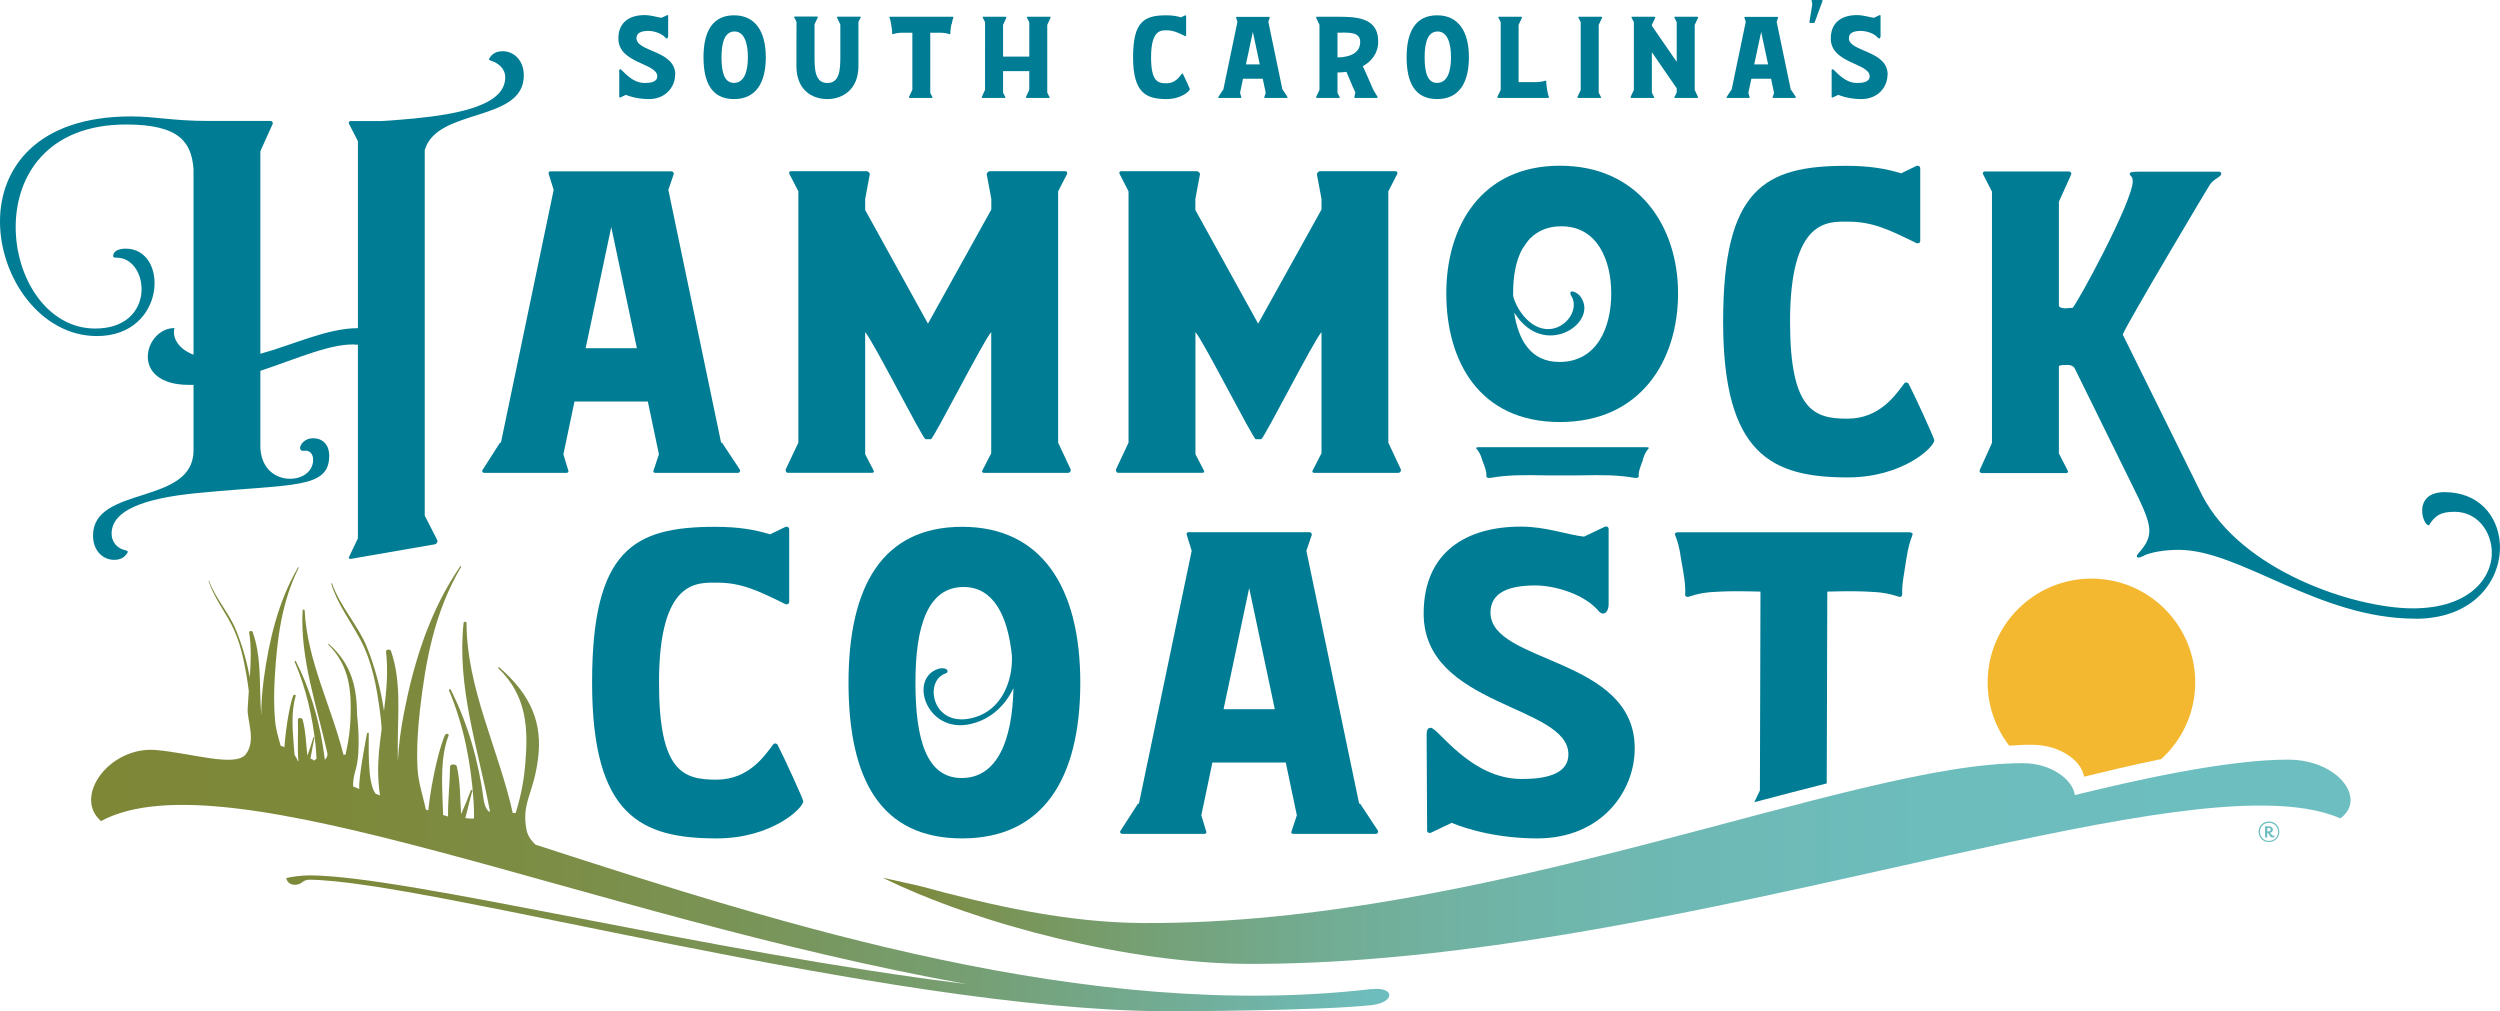 <svg xmlns="http://www.w3.org/2000/svg" xmlns:xlink="http://www.w3.org/1999/xlink" id="Layer_1" data-name="Layer 1" viewBox="0 0 259.63 105"><defs><linearGradient id="linear-gradient" x1="144.37" y1="81.9" x2="9.54" y2="81.9" gradientUnits="userSpaceOnUse"><stop offset="0" stop-color="#6dbec0"></stop><stop offset=".16" stop-color="#72ad97"></stop><stop offset=".32" stop-color="#769f74"></stop><stop offset=".49" stop-color="#799458"></stop><stop offset=".65" stop-color="#7c8d45"></stop><stop offset=".82" stop-color="#7d8839"></stop><stop offset="1" stop-color="#7e8736"></stop></linearGradient><linearGradient id="linear-gradient-2" x1="244.11" y1="89.49" x2="91.66" y2="89.49" gradientUnits="userSpaceOnUse"><stop offset="0" stop-color="#6dbec0"></stop><stop offset=".28" stop-color="#6dbdbd"></stop><stop offset=".45" stop-color="#6eb9b5"></stop><stop offset=".58" stop-color="#70b4a7"></stop><stop offset=".7" stop-color="#72ac93"></stop><stop offset=".81" stop-color="#75a178"></stop><stop offset=".91" stop-color="#799559"></stop><stop offset="1" stop-color="#7e8736"></stop></linearGradient></defs><g><g><path d="m44.11,15.55v38l1.31,2.56c.05.16-.05.36-.26.42l-8.72,1.51c-.16,0-.26-.05-.21-.16l.94-1.98v-20.1c-2.56-.26-6.21,1.41-10.13,2.71v7.78c0,4.44,5.48,4.18,5.48,1.46,0-.57-.31-.99-.89-.94-.31.05-.42-.05-.47-.26,0-.37.47-1.04,1.36-1.04.84,0,1.67.52,1.67,1.83,0,3.44-3.81,2.92-13.1,3.81-4.8.42-9.5,1.41-9.5,4.28,0,.89.63,1.57,1.46,1.72.16.05.26.1.21.21-.26.47-.68.78-1.41.78-1.2,0-2.19-.99-2.19-2.51,0-5.27,10.44-3.08,10.44-8.87v-6.79h-.47c-6.26,0-4.65-5.9-1.51-5.9-.21.73.1,2.04,1.98,2.77v-19.26c-.21-2.77-1.41-4.65-6.99-4.65-8.2,0-11.48,5.32-11.48,10.65s3.29,10.54,8.25,10.54c6.42,0,5.64-7.36,2.24-7.36-.26,0-.37-.05-.37-.16,0-.52.57-.78,1.3-.78,4.54,0,4.23,9.08-2.98,9.08-5.85,0-10.07-6.05-10.07-11.9,0-5.53,3.81-10.91,13.62-10.91,2.56,0,4.28.47,7.99.47h6.47c.21,0,.31.21.21.37l-1.25,2.77v21.04c3.44-.94,6.94-2.66,10.13-2.66V14.66l-.94-1.83c-.05-.1.05-.26.16-.26h3.24c1.04-.05,2.14-.16,3.34-.26,4.8-.47,9.5-1.41,9.5-4.28,0-.89-.68-1.46-1.46-1.72-.16-.05-.26-.1-.21-.21.26-.47.68-.78,1.41-.78,1.2,0,2.19.99,2.19,2.51,0,4.91-8.98,3.34-10.28,7.73Z" style="fill: #007c94;"></path><path d="m76.63,49.11h-8.56c-.16,0-.26-.1-.21-.21l.57-1.72-1.15-5.48h-7.62l-1.15,5.48.52,1.72c.05.1-.05.21-.21.21h-8.51c-.21,0-.31-.21-.16-.36l1.77-2.77h.1l5.48-26.26-.52-1.67c-.05-.1.05-.26.16-.26h12.63c.1,0,.21.16.21.26l-.57,1.67,5.48,26.26h.1l1.83,2.77c.1.16,0,.36-.21.36Zm-10.49-12.95l-2.66-12.58-2.66,12.58h5.32Z" style="fill: #007c94;"></path><path d="m110.93,49.11h-8.72c-.16,0-.26-.1-.21-.21l.94-1.83v-12.58c-.78.83-6,11.12-6.26,11.12h-.57c-.26,0-5.48-10.28-6.26-11.12v12.68l.89,1.72c.05.1,0,.21-.16.21h-8.77c-.16,0-.26-.21-.21-.36l1.31-2.77v-26.1l-.94-1.83c-.05-.1,0-.26.16-.26h7.88c.16,0,.37.21.31.37l-.47,2.51v1.15l6.52,11.8,6.58-11.85v-1.1l-.47-2.51c-.05-.16.16-.37.31-.37h7.88c.1,0,.21.16.16.26l-.94,1.83v26.1l1.3,2.77c.05.16-.05.36-.26.36Z" style="fill: #007c94;"></path><path d="m145.23,49.11h-8.72c-.16,0-.26-.1-.21-.21l.94-1.83v-12.58c-.78.83-6,11.12-6.26,11.12h-.57c-.26,0-5.48-10.28-6.26-11.12v12.68l.89,1.72c.05.1,0,.21-.16.21h-8.77c-.16,0-.26-.21-.21-.36l1.3-2.77v-26.1l-.94-1.83c-.05-.1,0-.26.16-.26h7.88c.16,0,.37.21.31.37l-.47,2.51v1.15l6.52,11.8,6.58-11.85v-1.1l-.47-2.51c-.05-.16.16-.37.31-.37h7.88c.1,0,.21.16.16.26l-.94,1.83v26.1l1.3,2.77c.05.16-.05.36-.26.36Z" style="fill: #007c94;"></path><path d="m150.2,30.47c0-6.94,3.6-13.26,11.8-13.26s12.27,6.32,12.27,13.26-3.86,13.36-12.27,13.36-11.8-6.37-11.8-13.36Zm20.41,17.33c-.26.68-.47,1.2-.42,1.67,0,.1-.21.21-.42.16-1.77-.31-3.24-.31-5.85-.26h-3.29c-2.61-.05-4.07-.05-5.85.26-.21.05-.42-.05-.42-.16.05-.47-.16-.99-.42-1.67-.37-1.36-.99-1.25-.42-1.36h17.49c.57.1-.05,0-.42,1.36Zm-11.69-23.07c-.31.36-.57.73-.84,1.15-.68,1.25-.94,2.87-.94,4.59v.26c.16.63.47,1.25.89,1.83,2.82,3.71,6.47.16,5.12-1.88-.1-.21-.05-.26-.05-.31.05-.26.68,0,.99.37,2.03,2.61-3.29,6.37-6.42,2.3l-.42-.57c.42,2.77,1.67,5.12,4.7,5.12,3.91,0,5.38-3.6,5.38-7.1s-1.46-6.99-5.17-6.99c-1.41,0-2.45.47-3.24,1.25Z" style="fill: #007c94;"></path><path d="m200.88,45.72c0,.73-3.29,3.86-8.98,3.86-7.88,0-12.95-2.35-12.95-16.18s4.33-16.18,12.79-16.18c2.45,0,4.18.31,5.69.78l1.62-.78c.16-.05.37.05.37.26v7.52c0,.21-.16.31-.37.26-2.77-1.36-4.54-2.24-7.1-2.24-2.04,0-6.05-.42-6.05,10.39,0,9.24,2.51,10.07,5.95,10.07s5.06-2.56,5.95-3.71c.1-.1.36-.05.42.1.68,1.3,2.66,5.64,2.66,5.85Z" style="fill: #007c94;"></path><path d="m250.84,64.25c-10.08,0-18.17-7.15-24.59-7.15-1.25,0-2.92.21-3.76.68-.47.26-.78.1-.42-.31,1.62-1.77,1.41-2.77.05-5.69l-6.68-13.57c-.21-.26-.47-.31-.68-.31-.84,0-.94.05-.94.21v8.98l.94,1.83c.05.1-.05.21-.16.21h-8.77c-.21,0-.31-.21-.21-.36l1.25-2.77v-26.1l-.94-1.83c-.05-.1.05-.26.16-.26h8.77c.21,0,.31.21.21.37l-1.25,2.77v10.81c.05.21.47.26.68.26.16,0,.42-.05.73-.05.26,0,6.26-11.01,6.26-13.15,0-.57-.31-.52-.31-.78,0-.16.31-.21.89-.21h8.35c.21,0,.26.1.26.21,0,.36-.84.52-1.25,1.25-.05.05-8.51,14.25-8.98,15.45l8.25,16.7c4.07,7.88,15.87,11.74,21.87,11.74s8.4-3.29,8.2-6.11c-.16-2.09-1.62-3.92-3.86-3.92-1.41,0-2.03.37-2.66,1.41-.68,0-1.72-3.45,1.62-3.45,3.55,0,5.53,2.45,5.74,5.27.26,3.65-2.51,7.88-8.77,7.88Z" style="fill: #007c94;"></path></g><g><path d="m83.42,83.21c0,.73-3.29,3.86-8.98,3.86-7.88,0-12.95-2.35-12.95-16.18s4.33-16.18,12.79-16.18c2.45,0,4.18.31,5.69.78l1.62-.78c.16-.05.37.05.37.26v7.52c0,.21-.16.31-.37.26-2.77-1.36-4.54-2.24-7.1-2.24-2.04,0-6.05-.42-6.05,10.39,0,9.24,2.51,10.07,5.95,10.07s5.06-2.56,5.95-3.71c.1-.1.37-.05.42.1.68,1.31,2.66,5.64,2.66,5.85Z" style="fill: #007c94;"></path><path d="m112.19,70.89c0,9.97-3.86,16.18-12.27,16.18s-11.8-6.06-11.8-16.18,3.6-16.18,11.8-16.18,12.27,6.21,12.27,16.18Zm-6.94.57c-.78,1.67-2.14,3.03-3.97,3.6-4.91,1.57-7.05-4.54-3.86-5.59.47-.16.99-.05.99.26,0,.05-.05.16-.21.21-2.35.78-1.36,5.9,3.08,4.54,2.61-.78,3.91-3.55,3.81-6.37-.42-4.18-1.93-7.15-5.01-7.15-3.76,0-5.01,4.12-5.01,9.92s1.1,9.92,4.8,9.92,5.27-3.92,5.38-9.34Z" style="fill: #007c94;"></path><path d="m142.88,86.6h-8.56c-.16,0-.26-.1-.21-.21l.57-1.72-1.15-5.48h-7.62l-1.15,5.48.52,1.72c.05.1-.05.21-.21.21h-8.51c-.21,0-.31-.21-.16-.37l1.78-2.77h.1l5.48-26.26-.52-1.67c-.05-.1.05-.26.16-.26h12.63c.1,0,.21.16.21.26l-.57,1.67,5.48,26.26h.1l1.83,2.77c.1.16,0,.37-.21.37Zm-10.49-12.95l-2.66-12.58-2.66,12.58h5.32Z" style="fill: #007c94;"></path><path d="m169.77,77.73c0,4.44-3.44,9.34-10.13,9.34-5.32,0-8.87-1.62-8.87-1.62l-2.19,1.04c-.21.05-.37-.05-.37-.21l-.05-9.6v-.37c0-.37.05-.73.42-.73.78,0,4.12,5.32,9.45,5.32,2.19,0,4.85-.37,4.85-2.56,0-5.17-15.03-4.91-15.03-14.62,0-6.47,4.54-9.03,10.07-9.03,2.66,0,4.8.84,6.58,1.04l2.19-1.04c.21-.05.37.05.37.26v7.78c0,.68-.31.99-.57.99-.16,0-.31-.1-.42-.21-1.46-1.78-4.54-2.71-6.63-2.71-2.66,0-4.65.68-4.65,2.82,0,5.32,14.98,4.59,14.98,14.09Z" style="fill: #007c94;"></path></g><g><path d="m70.11,7.78c0,1.19-.93,2.51-2.72,2.51-1.43,0-2.39-.44-2.39-.44l-.59.28c-.06.01-.1-.01-.1-.06v-2.58s-.01-.07-.01-.1c0-.1.01-.2.11-.2.21,0,1.11,1.43,2.54,1.43.59,0,1.31-.1,1.31-.69,0-1.39-4.04-1.32-4.04-3.93,0-1.74,1.22-2.43,2.71-2.43.72,0,1.29.22,1.77.28l.59-.28c.06-.01.1.01.1.07v2.09c0,.18-.08.27-.15.27-.04,0-.08-.03-.11-.06-.39-.48-1.22-.73-1.78-.73-.72,0-1.25.18-1.25.76,0,1.43,4.03,1.24,4.03,3.79Z" style="fill: #007c94;"></path><path d="m73.06,5.94c0-2.71.97-4.35,3.17-4.35s3.3,1.67,3.3,4.35-1.04,4.35-3.3,4.35-3.17-1.63-3.17-4.35Zm4.61,0c0-1.49-.39-2.67-1.39-2.67s-1.35,1.11-1.35,2.67.29,2.67,1.29,2.67c1.05,0,1.45-1.14,1.45-2.67Z" style="fill: #007c94;"></path><path d="m89.4,1.78l-.25.49v4.59c0,2.46-1.67,3.43-3.22,3.43-1.63,0-3.22-.97-3.22-3.43v-2.25s.01-2.34.01-2.34l-.25-.49s.01-.06.04-.06h2.36s.08.04.06.08l-.34.72v3.33c0,1.35.04,2.77,1.33,2.77s1.35-1.42,1.35-2.77v-3.3l-.35-.74s.01-.08.07-.08h2.35s.07.03.06.06Z" style="fill: #007c94;"></path><path d="m98.81,2.5c-.06.39-.13.69-.11.97,0,.06-.04.1-.1.07-.27-.08-.48-.13-.88-.14-.27-.01-.6-.01-1.11,0v6.25l.24.46s0,.06-.04.06h-2.34c-.06,0-.08-.06-.07-.1l.35-.74V3.4c-.49-.01-.86-.01-1.12,0-.41.01-.62.06-.87.14-.06.03-.11-.01-.11-.07.01-.28-.04-.58-.11-.97-.1-.74-.27-.7-.11-.76h6.52c.15.06,0,.01-.11.76Z" style="fill: #007c94;"></path><path d="m108.76,2.58v7.04l.25.49s-.01.06-.04.06h-2.36c-.06,0-.08-.06-.06-.1l.34-.74v-1.94h-2.72v2.23l.25.49s-.01.06-.04.06h-2.36c-.06,0-.08-.06-.06-.1l.34-.74V2.3l-.25-.49s.01-.07.04-.07h2.36c.06,0,.08.06.06.1l-.34.74v3.3h2.72v-3.58l-.25-.49s.01-.07.04-.07h2.36c.06,0,.08.06.06.1l-.34.74Z" style="fill: #007c94;"></path><path d="m123.57,9.25c0,.2-.89,1.04-2.42,1.04-2.12,0-3.48-.63-3.48-4.35s1.17-4.35,3.44-4.35c.66,0,1.12.08,1.53.21l.44-.21s.1.01.1.07v2.02c0,.06-.04.08-.1.07-.74-.36-1.22-.6-1.91-.6-.55,0-1.63-.11-1.63,2.79,0,2.49.67,2.71,1.6,2.71s1.36-.69,1.6-1c.03-.03.1-.01.11.03.18.35.72,1.52.72,1.57Z" style="fill: #007c94;"></path><path d="m133.65,10.17h-2.3s-.07-.03-.06-.06l.16-.46-.31-1.47h-2.05l-.31,1.47.14.46s-.01.06-.06.06h-2.29c-.06,0-.08-.06-.04-.1l.48-.74h.03l1.47-7.06-.14-.45s.01-.07.04-.07h3.4s.06.04.06.07l-.15.45,1.47,7.06h.03l.49.74s0,.1-.06.1Zm-2.82-3.48l-.72-3.38-.72,3.38h1.43Z" style="fill: #007c94;"></path><path d="m143.06,10.07s0,.1-.04.1h-2.33s-.04-.03-.04-.06l.1-.49h.01c-.08-.21-.18-.41-.24-.53,0,0-.35-.84-.69-1.63-.31.04-.62.07-.93.07v2.12l.24.46s0,.06-.04.06h-2.36s-.08-.04-.06-.1l.35-.73V2.58l-.35-.74s.01-.1.07-.1h1.87c2.01,0,4.51-.06,4.51,2.58,0,1.21-.69,2.04-1.6,2.56.16.32.34.73.58,1.28.17.39.36.81.52,1.19l.44.72Zm-4.16-4.11c.57,0,2.36-.11,2.36-1.6,0-1.09-1.22-.97-2.36-.97v2.57Z" style="fill: #007c94;"></path><path d="m146.08,5.94c0-2.71.97-4.35,3.17-4.35s3.3,1.67,3.3,4.35-1.04,4.35-3.3,4.35-3.17-1.63-3.17-4.35Zm4.61,0c0-1.49-.39-2.67-1.39-2.67s-1.35,1.11-1.35,2.67.29,2.67,1.29,2.67c1.05,0,1.45-1.14,1.45-2.67Z" style="fill: #007c94;"></path><path d="m160.8,10.17h-5.24s-.07-.06-.06-.1l.35-.74V2.3l-.25-.49s0-.07.04-.07h2.36s.07.06.06.1l-.35.74v5.95h1.88c.41-.03.62-.06.89-.15.06-.01.11.01.1.08-.01.27.06.55.11.96.11.73.27.69.11.74Z" style="fill: #007c94;"></path><path d="m166.03,2.58v7.04l.25.49s-.01.06-.04.06h-2.36s-.08-.06-.06-.1l.34-.72V2.3l-.25-.49s.01-.07.04-.07h2.36c.06,0,.08.06.07.1l-.35.74Z" style="fill: #007c94;"></path><path d="m176,2.58v6.77l.34.72s-.01.1-.06.1h-2.36s-.06-.03-.04-.06l.25-.49v-.45l-2.58-3.75v4.2l.25.49s-.01.06-.04.06h-2.36s-.08-.06-.06-.1l.34-.72V2.3l-.25-.49s.01-.07.04-.07h2.36c.06,0,.08.06.07.1l-.35.74v.1l2.58,3.74V2.3l-.25-.49s.01-.07.04-.07h2.36c.06,0,.08.06.07.1l-.35.74Z" style="fill: #007c94;"></path><path d="m186.44,10.17h-2.3s-.07-.03-.06-.06l.16-.46-.31-1.47h-2.05l-.31,1.47.14.46s-.01.06-.06.06h-2.29c-.06,0-.08-.06-.04-.1l.48-.74h.03l1.47-7.06-.14-.45s.01-.07.04-.07h3.4s.06.04.06.07l-.15.45,1.47,7.06h.03l.49.74s0,.1-.06.1Zm-2.82-3.48l-.72-3.38-.72,3.38h1.43Z" style="fill: #007c94;"></path><path d="m189.26.14l-.81,2.2s-.04.04-.06.04h-.41s-.07-.04-.07-.07l.3-1.87-.08-.39s.01-.06.06-.06h1c.07,0,.1.07.08.14Z" style="fill: #007c94;"></path><path d="m196.02,7.78c0,1.19-.93,2.51-2.72,2.51-1.43,0-2.39-.44-2.39-.44l-.59.28c-.06.01-.1-.01-.1-.06v-2.58s-.01-.07-.01-.1c0-.1.01-.2.11-.2.21,0,1.11,1.43,2.54,1.43.59,0,1.31-.1,1.31-.69,0-1.39-4.04-1.32-4.04-3.93,0-1.74,1.22-2.43,2.71-2.43.72,0,1.29.22,1.77.28l.59-.28c.06-.01.1.01.1.07v2.09c0,.18-.08.27-.15.27-.04,0-.08-.03-.11-.06-.39-.48-1.22-.73-1.78-.73-.72,0-1.25.18-1.25.76,0,1.43,4.03,1.24,4.03,3.79Z" style="fill: #007c94;"></path></g><path d="m174.99,61.7c0,.21.21.37.42.26.94-.31,1.72-.47,3.24-.52.99-.05,2.35-.05,4.18,0l-.06,20.65-.58,1.22c2.6-.69,5.11-1.34,7.52-1.95l.06-19.92c1.88-.05,3.13-.05,4.12,0,1.51.05,2.3.21,3.29.52.21.1.37-.05.37-.26-.05-1.04.21-2.14.42-3.6.42-2.77.99-2.61.42-2.82h-24.22c-.57.21.05.05.42,2.82.26,1.46.47,2.56.42,3.6Z" style="fill: #007c94;"></path><path d="m142.47,102.71c-29.55,3.44-61.06-6.62-86.86-14.99-.48-.46-.82-.96-.93-1.53-.54-2.84.71-3.65,1.19-7.35.49-3.7-.69-6.66-4.01-9.52-.04-.04-.19,0-.15.04,3.09,2.93,3.13,6.45,2.85,9.89-.13,1.61-.41,3.2-.9,4.82-.04.12-.07.25-.11.37-.1-.02-.2-.02-.3-.01-1.46-6.6-4.79-12.94-4.8-19.75,0-.13-.28-.16-.3-.02-.73,6.66,1.51,13.1,2.74,19.62-.21.11-.57-.54-.66-1.24-.52-3.91-1.58-7.75-3.42-11.42-.04-.09-.22-.02-.19.06,1.57,3.73,2.29,7.57,2.56,11.49.04.61.05,1.21.05,1.82-.16.06-.7,0-.9-.03.22-.96.49-1.91.73-2.86.02-.06-.13-.09-.16-.03-.3.83-.64,1.65-1.01,2.47-.12-1.66-.07-3.31-.45-4.95-.06-.27-.7-.27-.7.02-.01,1.63-.23,3.42-.21,5.19-.17-.05-.34-.11-.51-.16-.02-.34-.03-.68-.04-1.02-.07-2.3-.26-4.97.61-7.24.06-.16-.25-.25-.34-.09-.46.8-1.42,4.48-1.77,7.87-.08-.03-.17-.05-.25-.08-.31-1.46-.8-2.82-.87-4.33-.1-1.99.03-3.99.25-5.98.58-5.06,1.48-10.16,4.29-14.92.03-.05-.08-.08-.11-.03-3.22,4.71-4.83,10.06-5.83,15.18-.33,1.68-.56,3.38-.64,5.07-.01-.59-.01-1.17-.01-1.75,0-3.24.38-6.55-.7-9.71-.08-.23-.55-.18-.52.07.24,2.04.05,4.09-.21,6.15-.33-2.23-.9-4.44-1.76-6.59-.92-2.3-2.83-4.3-3.63-6.64-.01-.04-.1-.03-.09.01.61,2.08,2.04,3.93,3.07,5.9,1.19,2.27,1.64,4.82,1.97,7.24.09.63.15,1.27.2,1.91-.11.83-.21,1.67-.29,2.5-.13,1.48-.1,2.98.11,4.45-.26-.08-.17-.09-.43-.17-.93-1.02-.71-5.37-.73-6.29,0-.07-.17-.06-.18,0,0,0-.91,4.61-.81,5.78-.47-.14-.17-.12-.64-.25-.01-.48.06-1.04.26-1.72.61-2.01.16-5.63.16-5.63-.03-2.87-.5-5.27-2.91-7.43-.03-.03-.13,0-.1.03,2.26,2.21,2.41,4.89,2.33,7.5-.04,1.22-.18,2.43-.47,3.67-.02.09-.04.19-.06.28-.07-.01-.14-.02-.21,0-1.25-5.01-3.78-9.82-4.03-14.99,0-.1-.2-.12-.21-.01-.28,5.07,1.5,9.95,2.58,14.9.02.43-.27.55-.27.65-.08-.53-.14-1.06-.23-1.59-.49-2.97-1.37-5.88-2.78-8.67-.03-.07-.16-.02-.13.05,1.22,2.83,1.86,5.75,2.18,8.72.05.46.07.92.09,1.38-.11.04-.21.11-.27.18-.08-.12-.21-.19-.36-.2.12-.73.28-1.45.41-2.18,0-.05-.1-.07-.11-.02-.18.63-.39,1.26-.62,1.88-.14-1.26-.16-2.52-.49-3.76-.05-.2-.5-.2-.49.02.05,1.34-.07,2.84.05,4.29-.02.01-.03.03-.05.04-.08-.25-.2-.47-.35-.67-.02-.21-.04-.42-.05-.62-.13-1.75-.35-3.78.17-5.5.04-.12-.18-.19-.24-.07-.27.57-.76,2.99-.93,5.39-.12-.06-.26-.11-.39-.15-.24-.86-.5-1.7-.58-2.61-.14-1.51-.12-3.03-.03-4.54.23-3.85.68-7.72,2.49-11.35.02-.04-.06-.06-.08-.02-2.09,3.59-3.02,7.66-3.55,11.56-.17,1.28-.27,2.57-.27,3.85-.03-.44-.05-.89-.07-1.33-.11-2.46.04-4.98-.82-7.37-.06-.18-.39-.13-.36.05.24,1.55.17,3.11.06,4.67-.31-1.69-.78-3.37-1.46-5-.72-1.74-2.13-3.26-2.76-5.03-.01-.03-.07-.02-.06,0,.5,1.58,1.56,2.98,2.35,4.48.91,1.72,1.31,3.66,1.62,5.5.08.48.15.96.21,1.45-.05.63-.09,1.27-.12,1.9-.04,1.19.9,3.31-.2,4.68s-5.65-.14-9.34-.45c-4.79-.4-8.63,4.83-5.69,7.38,13.1-7.03,50.35,9.84,89.9,16.93-26.82-3.3-58.05-11.22-68.14-11.29-1.04,0-1.93.14-2.52.28.14.74,1.03.9,1.63.46.15-.15.45-.29.74-.29,12.16.08,59.82,13.46,88.73,13.66,1.63.01,16.1-.05,21.57-.63,2.51-.27,2.53-1.95-.01-1.66Z" style="fill: url(#linear-gradient);"></path><path d="m211.08,77.35c2.92.01,5.13,1.72,5.35,3.31,2.25-.55,5.06-1.22,8.02-1.83,2.16-1.97,3.53-4.8,3.53-7.96,0-5.95-4.83-10.78-10.78-10.78s-10.78,4.83-10.78,10.78c0,2.47.84,4.75,2.24,6.57.84-.06,1.65-.1,2.41-.09Z" style="fill: #f3b82f;"></path><path d="m95.51,92.01c7.47,2.03,15.29,3.81,23.24,3.85,35.87.17,73.73-16.69,91.38-16.6,2.92.01,5.13,1.72,5.35,3.31,5.97-1.47,15.8-3.71,22.23-3.68,3.74.02,6.41,2.22,6.4,4.21,0,.7-.36,1.39-1.06,1.89-2.1-.91-4.78-1.32-8.17-1.33-21.38-.1-67.07,16.62-105.4,16.44-12.04-.06-27.8-4.02-37.82-8.95m37.48,7.55" style="fill: url(#linear-gradient-2);"></path></g><path d="m235.64,87.45c-.15,0-.29-.03-.43-.08-.13-.05-.25-.13-.34-.23-.1-.1-.17-.21-.23-.34s-.08-.27-.08-.42.03-.29.08-.42.13-.24.23-.34c.1-.1.21-.17.34-.23.13-.05.27-.08.43-.08s.29.03.42.08c.13.05.24.13.34.23.1.1.17.21.23.34.05.13.08.27.08.42s-.03.29-.08.42c-.05.13-.13.24-.23.34s-.21.17-.34.23c-.13.05-.27.08-.42.08Zm0-.12c.13,0,.25-.02.37-.07s.21-.11.3-.2c.08-.09.15-.19.2-.3.05-.11.07-.24.07-.37s-.02-.26-.07-.37c-.05-.11-.11-.21-.2-.3-.09-.09-.18-.15-.3-.2s-.24-.07-.37-.07-.26.02-.37.07c-.11.05-.21.11-.3.2s-.15.18-.2.3c-.05.11-.07.24-.07.37s.02.26.07.37c.05.11.11.21.2.3.09.09.18.15.3.2.11.05.24.07.37.07Zm.39-.35c-.08,0-.14-.02-.18-.05s-.09-.07-.12-.12-.06-.1-.08-.14c-.02-.05-.05-.09-.08-.12-.03-.03-.06-.05-.11-.05v.47h-.23v-1.16h.37c.14,0,.24.03.32.09s.12.15.12.26c0,.08-.03.15-.08.21s-.13.1-.22.12c.04.02.07.05.09.08s.05.07.07.1c.02.03.04.06.07.08.02.02.06.03.09.03s.07,0,.11-.03l.05.17s-.11.05-.19.05Zm-.44-1h-.12v.36h.09c.09,0,.15-.02.19-.05.04-.03.06-.08.06-.14s-.02-.1-.06-.13-.09-.05-.16-.05Z" style="fill: #6dbdc0;"></path></svg>